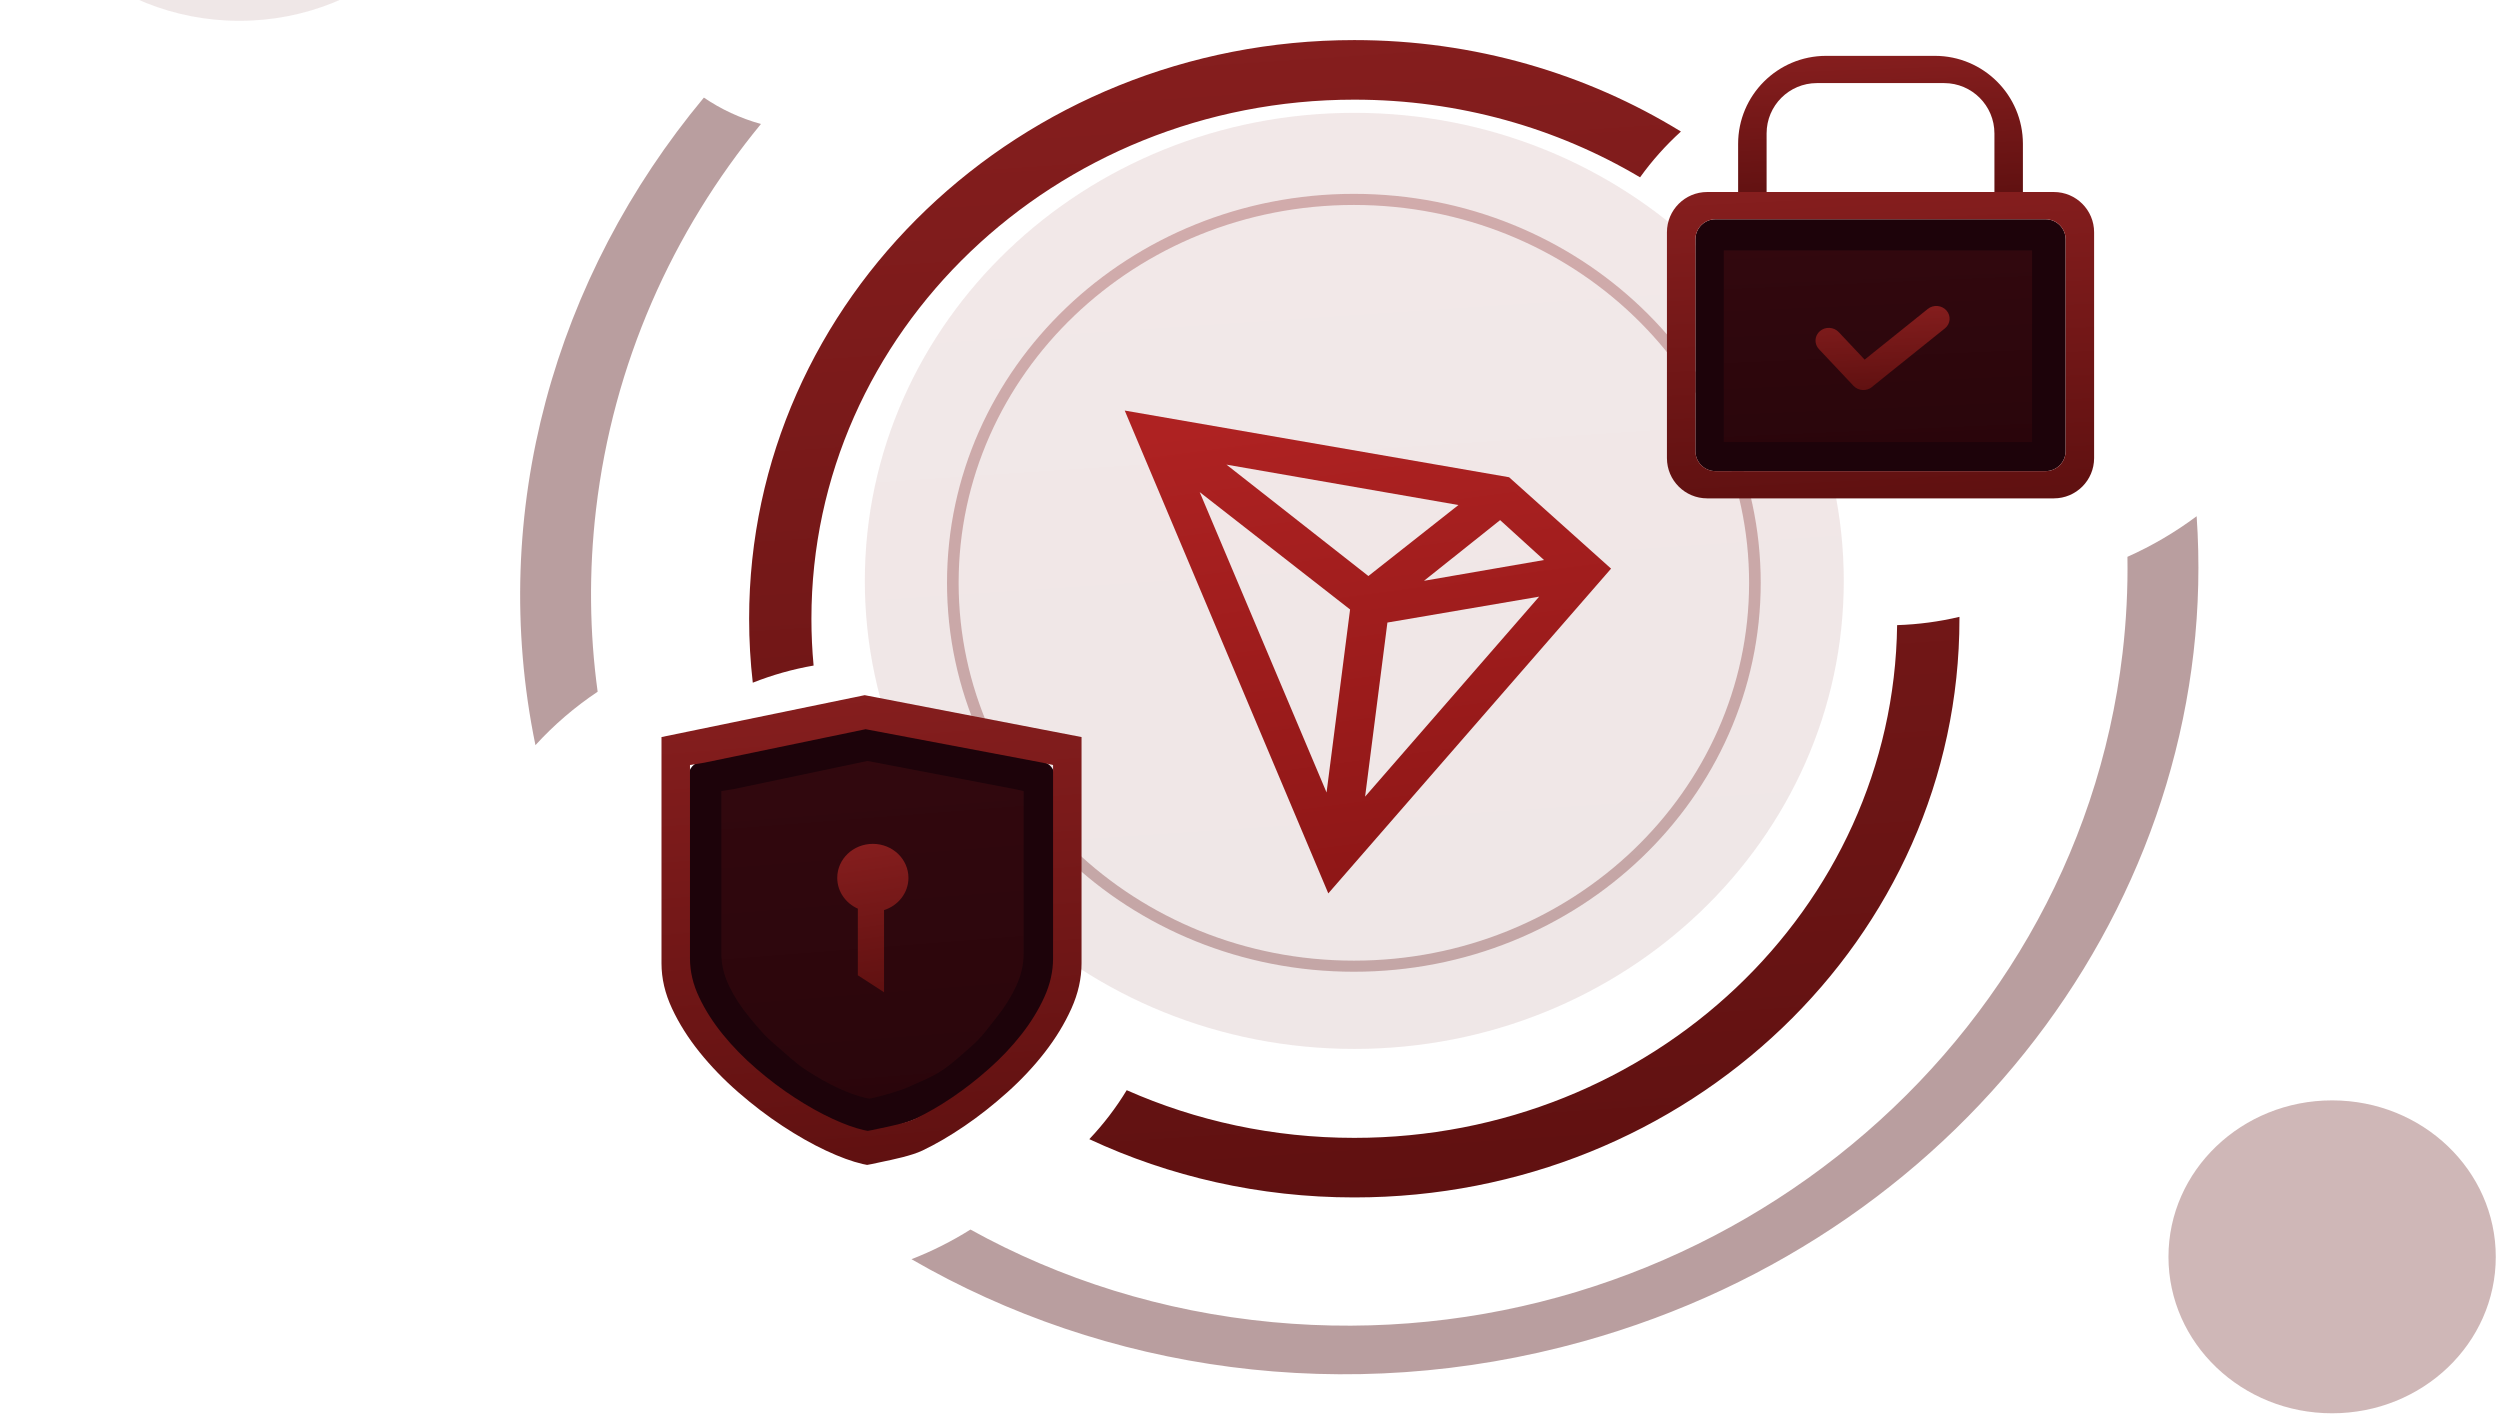 <svg width="462" height="262" viewBox="0 0 462 262" fill="none" xmlns="http://www.w3.org/2000/svg">
<path opacity="0.1" d="M250.274 193.841C300.23 193.841 340.728 155.116 340.728 107.346C340.728 59.577 300.23 20.852 250.274 20.852C200.318 20.852 159.82 59.577 159.82 107.346C159.82 155.116 200.318 193.841 250.274 193.841Z" fill="url(#paint0_linear)"/>
<path opacity="0.3" fill-rule="evenodd" clip-rule="evenodd" d="M175.008 107.701C175.008 68.005 208.67 35.824 250.194 35.824C291.718 35.824 325.38 68.005 325.38 107.701C325.38 147.398 291.718 179.579 250.194 179.579C208.67 179.579 175.008 147.398 175.008 107.701ZM323.233 107.702C323.233 69.138 290.532 37.876 250.194 37.876C209.856 37.876 177.155 69.138 177.155 107.702C177.155 146.265 209.856 177.527 250.194 177.527C290.532 177.527 323.233 146.265 323.233 107.702Z" fill="url(#paint1_linear)"/>
<g filter="url(#filter0_d)">
<path fill-rule="evenodd" clip-rule="evenodd" d="M245.469 158.098L207.848 68.871L278.879 81.193L297.725 98.082L245.469 158.098ZM256.393 108.048L284.432 103.26L252.27 140.217L256.393 108.048ZM221.703 83.942L245.149 139.452L249.495 105.632L221.703 83.942ZM263.15 100.333L277.222 89.117L285.333 96.491L263.15 100.333ZM226.648 78.863L252.878 99.449L269.519 86.329L226.648 78.863Z" fill="url(#paint2_linear)"/>
</g>
<g filter="url(#filter1_d)">
<path fill-rule="evenodd" clip-rule="evenodd" d="M250.273 214.286C312.037 214.286 362.106 166.408 362.106 107.347C362.106 107.229 362.106 107.111 362.106 106.993C358.402 107.873 354.549 108.397 350.587 108.524C349.927 160.963 305.268 203.278 250.273 203.278C235.255 203.278 221.008 200.123 208.217 194.467C206.248 197.719 203.927 200.751 201.304 203.517C216.093 210.415 232.71 214.286 250.273 214.286ZM250.273 11.417C269.65 11.417 287.745 16.67 303.084 25.769C305.286 22.701 307.819 19.864 310.635 17.307C293.222 6.612 272.505 0.408 250.273 0.408C188.509 0.408 138.439 48.286 138.439 107.347C138.439 111.341 138.668 115.283 139.114 119.163C142.687 117.744 146.449 116.673 150.353 115.994C150.087 113.146 149.951 110.262 149.951 107.347C149.951 54.366 194.867 11.417 250.273 11.417Z" fill="url(#paint3_linear)"/>
</g>
<path opacity="0.4" fill-rule="evenodd" clip-rule="evenodd" d="M110.146 94.134C108.8 105.619 108.95 116.911 110.445 127.829C106.218 130.655 102.354 133.973 98.949 137.705C90.072 94.538 102.558 51.093 130.077 18.037C133.232 20.185 136.782 21.851 140.624 22.913C124.279 42.795 113.305 67.176 110.146 94.134ZM186.195 -13.814C210.31 -26.256 238.251 -32.204 267.239 -29.472C291.046 -27.227 312.804 -19.389 331.29 -7.426C334.698 -9.519 338.31 -11.317 342.082 -12.787C305.235 -37.316 257.069 -46.186 209.848 -33.037C200.705 -30.492 191.981 -27.227 183.726 -23.329C185.004 -20.337 185.85 -17.14 186.195 -13.814ZM292.542 247.897C248.723 260.098 204.09 253.339 168.444 232.701C172.264 231.216 175.912 229.376 179.338 227.221C195.934 236.402 214.794 242.412 235.152 244.331C313.051 251.674 383.384 196.334 392.244 120.726C392.948 114.723 393.243 108.773 393.15 102.901C397.704 100.868 401.994 98.346 405.94 95.399C410.629 163.135 364.6 227.833 292.542 247.897Z" fill="#510E0F"/>
<path opacity="0.3" d="M430.976 261.176C447.68 261.176 461.22 248.231 461.22 232.263C461.22 216.294 447.68 203.35 430.976 203.35C414.273 203.35 400.732 216.294 400.732 232.263C400.732 248.231 414.273 261.176 430.976 261.176Z" fill="#5E1010"/>
<path opacity="0.1" d="M44.232 3.848C68.66 3.848 88.464 -14.922 88.464 -38.076C88.464 -61.23 68.66 -80 44.232 -80C19.803 -80 0 -61.23 0 -38.076C0 -14.922 19.803 3.848 44.232 3.848Z" fill="#5E1010"/>
<path d="M159.389 134.55L132.108 140.302L129.658 140.693C128.252 140.917 127.221 142.081 127.221 143.444V176.768C127.221 179.421 127.853 182.044 129.1 184.611C130.191 186.878 131.601 189.076 133.326 191.209L134.721 192.893L135.166 193.421L135.271 193.543C135.904 194.283 136.464 194.903 137.053 195.505C137.637 196.101 138.24 196.67 138.894 197.236L139.618 197.853L140.041 198.22L141.858 199.819L142.321 200.222C142.397 200.287 142.471 200.351 142.544 200.414L142.975 200.779L143.387 201.121L143.785 201.442C143.98 201.598 144.171 201.747 144.36 201.891L144.734 202.17C145.105 202.442 145.471 202.695 145.845 202.938L146.032 203.058C146.376 203.277 146.711 203.488 147.038 203.691L147.682 204.086L148.307 204.462C149.333 205.072 150.289 205.604 151.22 206.079L151.775 206.358C152.144 206.539 152.51 206.712 152.876 206.878C155.166 207.916 157.216 208.642 159.043 209.051L159.799 209.201C160.118 209.264 160.446 209.275 160.768 209.235L161.223 209.157L161.669 209.077L161.739 209.063L161.81 209.048C162.003 209.003 162.199 208.957 162.398 208.909L163.003 208.76L163.619 208.602C163.722 208.575 163.826 208.547 163.929 208.519L164.554 208.349L165.178 208.171C165.386 208.111 165.593 208.05 165.798 207.988L166.409 207.8C167.617 207.419 168.743 207.016 169.62 206.628L170.289 206.324L172.303 205.437L172.557 205.324L173.037 205.106L173.487 204.897L173.917 204.691C173.987 204.656 174.057 204.622 174.127 204.587C175.124 204.093 176.019 203.589 176.865 203.031C177.947 202.317 178.945 201.551 180.1 200.572L180.736 200.023L183.22 197.839C184.319 196.886 185.186 195.978 186.219 194.725L186.57 194.293C186.63 194.219 186.69 194.144 186.751 194.067L187.127 193.592L188.267 192.127L188.708 191.571C190.513 189.316 191.976 186.988 193.1 184.569C194.29 182.008 194.893 179.4 194.893 176.768V143.444C194.893 142.183 194.01 141.085 192.748 140.754L190.774 140.321L190.663 140.298L160.59 134.539C160.193 134.463 159.784 134.467 159.389 134.55Z" fill="#1D030A"/>
<path opacity="0.2" d="M189.169 176.238C189.169 178.254 188.704 180.259 187.776 182.252C186.845 184.251 185.63 186.181 184.125 188.056C182.621 189.929 181.42 191.704 179.488 193.376C177.554 195.051 176.008 196.542 174.021 197.85C172.031 199.16 169.894 199.946 168.019 200.812C166.144 201.678 162.715 202.576 161.302 202.9L160.633 203.02L160.02 202.9C158.571 202.576 156.891 201.982 154.976 201.116C153.062 200.25 151.186 199.16 149.124 197.85C147.062 196.542 145.248 194.738 143.259 193.063C141.272 191.391 140.107 189.929 138.546 188.056C136.986 186.181 135.723 184.251 134.759 182.252C133.789 180.259 133.307 178.254 133.307 176.238V146.191L135.592 145.826L160.299 140.627L187.497 145.826L189.169 146.191V176.238Z" fill="url(#paint4_linear)"/>
<path fill-rule="evenodd" clip-rule="evenodd" d="M197.996 186.381C199.244 183.608 199.87 180.819 199.87 178.014V136.208L159.794 128.467L122.244 136.208V178.014C122.244 180.819 122.893 183.608 124.197 186.381C125.493 189.162 127.191 191.847 129.29 194.457C131.388 197.062 133.775 199.532 136.447 201.858C139.123 204.188 141.843 206.263 144.617 208.082C147.39 209.906 150.062 211.422 152.636 212.627C155.211 213.832 157.47 214.658 159.419 215.109L160.243 215.276L161.143 215.109C161.563 215.009 162.13 214.891 162.784 214.754C165.09 214.274 168.488 213.565 170.453 212.627C172.975 211.422 175.572 209.906 178.247 208.082C180.919 206.263 183.554 204.188 186.154 201.858C188.751 199.532 191.064 197.062 193.087 194.457C195.111 191.847 196.745 189.162 197.996 186.381ZM192.988 184.278C194.066 181.907 194.607 179.522 194.607 177.124V141.376L192.664 140.943L159.965 134.757L130.163 140.943L127.507 141.376V177.124C127.507 179.522 128.068 181.907 129.195 184.278C130.316 186.656 131.783 188.952 133.597 191.183C135.411 193.411 137.475 195.523 139.784 197.512C142.097 199.505 144.449 201.279 146.846 202.834C149.243 204.394 151.553 205.69 153.778 206.72C156.003 207.751 157.957 208.457 159.641 208.843L160.354 208.986L161.131 208.843C161.495 208.757 161.984 208.656 162.55 208.54C164.543 208.129 167.481 207.523 169.179 206.72C171.359 205.69 173.604 204.394 175.916 202.834C178.226 201.279 180.503 199.505 182.751 197.512C184.996 195.523 186.995 193.411 188.744 191.183C190.493 188.952 191.906 186.656 192.988 184.278Z" fill="url(#paint5_linear)"/>
<path fill-rule="evenodd" clip-rule="evenodd" d="M163.371 168.187C165.99 167.359 167.88 165.002 167.88 162.224C167.88 158.756 164.935 155.945 161.302 155.945C157.668 155.945 154.723 158.756 154.723 162.224C154.723 164.746 156.281 166.921 158.528 167.92V180.232L163.371 183.369V168.187Z" fill="url(#paint6_linear)"/>
<path d="M378.008 40.518H317.029C314.975 40.518 313.311 42.182 313.311 44.236V83.349C313.311 85.403 314.975 87.068 317.029 87.068H378.008C380.062 87.068 381.726 85.403 381.726 83.349V44.236C381.726 42.182 380.062 40.518 378.008 40.518Z" fill="#1D030A"/>
<path opacity="0.2" d="M375.525 46.277H318.557V81.704H375.525V46.277Z" fill="url(#paint7_linear)"/>
<path fill-rule="evenodd" clip-rule="evenodd" d="M359.713 57.384C358.841 56.391 357.299 56.256 356.269 57.083L344.587 66.461L339.8 61.375C338.887 60.405 337.327 60.323 336.317 61.192C335.308 62.061 335.23 63.551 336.142 64.521L342.518 71.295C343.431 72.265 344.99 72.347 346 71.478C346.057 71.429 346.111 71.378 346.162 71.325L359.426 60.678C360.456 59.851 360.584 58.376 359.713 57.384Z" fill="url(#paint8_linear)"/>
<path fill-rule="evenodd" clip-rule="evenodd" d="M321.205 26.592C321.205 17.606 328.489 10.322 337.474 10.322H357.563C366.549 10.322 373.833 17.606 373.833 26.592V36.743H368.57V24.652C368.57 19.517 364.408 15.355 359.273 15.355H335.765C330.63 15.355 326.468 19.517 326.468 24.652V36.743H321.205V26.592Z" fill="url(#paint9_linear)"/>
<path fill-rule="evenodd" clip-rule="evenodd" d="M315.487 35.484C311.379 35.484 308.049 38.814 308.049 42.922V84.662C308.049 88.77 311.379 92.099 315.487 92.099H379.553C383.661 92.099 386.991 88.77 386.991 84.662V42.922C386.991 38.814 383.661 35.484 379.553 35.484H315.487ZM317.031 40.517C314.977 40.517 313.312 42.182 313.312 44.236V83.348C313.312 85.402 314.977 87.067 317.031 87.067H378.009C380.063 87.067 381.728 85.402 381.728 83.348V44.236C381.728 42.182 380.063 40.517 378.009 40.517H317.031Z" fill="url(#paint10_linear)"/>
<defs>
<filter id="filter0_d" x="180.848" y="48.871" width="143.877" height="143.227" filterUnits="userSpaceOnUse" color-interpolation-filters="sRGB">
<feFlood flood-opacity="0" result="BackgroundImageFix"/>
<feColorMatrix in="SourceAlpha" type="matrix" values="0 0 0 0 0 0 0 0 0 0 0 0 0 0 0 0 0 0 127 0"/>
<feOffset dy="7"/>
<feGaussianBlur stdDeviation="13.5"/>
<feColorMatrix type="matrix" values="0 0 0 0 0.567 0 0 0 0 0.153 0 0 0 0 0.127 0 0 0 0.401 0"/>
<feBlend mode="normal" in2="BackgroundImageFix" result="effect1_dropShadow"/>
<feBlend mode="normal" in="SourceGraphic" in2="effect1_dropShadow" result="shape"/>
</filter>
<filter id="filter1_d" x="109.439" y="-21.592" width="281.667" height="271.878" filterUnits="userSpaceOnUse" color-interpolation-filters="sRGB">
<feFlood flood-opacity="0" result="BackgroundImageFix"/>
<feColorMatrix in="SourceAlpha" type="matrix" values="0 0 0 0 0 0 0 0 0 0 0 0 0 0 0 0 0 0 127 0"/>
<feOffset dy="7"/>
<feGaussianBlur stdDeviation="14.5"/>
<feColorMatrix type="matrix" values="0 0 0 0 0.424 0 0 0 0 0.081 0 0 0 0 0.059 0 0 0 0.467 0"/>
<feBlend mode="normal" in2="BackgroundImageFix" result="effect1_dropShadow"/>
<feBlend mode="normal" in="SourceGraphic" in2="effect1_dropShadow" result="shape"/>
</filter>
<linearGradient id="paint0_linear" x1="103.866" y1="-53.545" x2="121.655" y2="211.734" gradientUnits="userSpaceOnUse">
<stop stop-color="#972424"/>
<stop offset="1" stop-color="#5E1010"/>
</linearGradient>
<linearGradient id="paint1_linear" x1="128.499" y1="-26" x2="143.278" y2="194.449" gradientUnits="userSpaceOnUse">
<stop stop-color="#972424"/>
<stop offset="1" stop-color="#5E1010"/>
</linearGradient>
<linearGradient id="paint2_linear" x1="185.077" y1="77.437" x2="202.09" y2="205.01" gradientUnits="userSpaceOnUse">
<stop stop-color="#AE2222"/>
<stop offset="1" stop-color="#7F1111"/>
</linearGradient>
<linearGradient id="paint3_linear" x1="69.261" y1="-91.573" x2="91.254" y2="236.409" gradientUnits="userSpaceOnUse">
<stop stop-color="#972424"/>
<stop offset="1" stop-color="#5E1010"/>
</linearGradient>
<linearGradient id="paint4_linear" x1="116.029" y1="113.794" x2="123.511" y2="209.318" gradientUnits="userSpaceOnUse">
<stop stop-color="#972424"/>
<stop offset="1" stop-color="#5E1010"/>
</linearGradient>
<linearGradient id="paint5_linear" x1="98.235" y1="91.133" x2="108.658" y2="224.037" gradientUnits="userSpaceOnUse">
<stop stop-color="#972424"/>
<stop offset="1" stop-color="#5E1010"/>
</linearGradient>
<linearGradient id="paint6_linear" x1="150.654" y1="144.151" x2="156.699" y2="185.511" gradientUnits="userSpaceOnUse">
<stop stop-color="#972424"/>
<stop offset="1" stop-color="#5E1010"/>
</linearGradient>
<linearGradient id="paint7_linear" x1="300.937" y1="31.041" x2="303.312" y2="85.508" gradientUnits="userSpaceOnUse">
<stop stop-color="#972424"/>
<stop offset="1" stop-color="#5E1010"/>
</linearGradient>
<linearGradient id="paint8_linear" x1="327.84" y1="49.859" x2="328.89" y2="73.748" gradientUnits="userSpaceOnUse">
<stop stop-color="#972424"/>
<stop offset="1" stop-color="#5E1010"/>
</linearGradient>
<linearGradient id="paint9_linear" x1="304.928" y1="-1.04" x2="306.359" y2="39.607" gradientUnits="userSpaceOnUse">
<stop stop-color="#972424"/>
<stop offset="1" stop-color="#5E1010"/>
</linearGradient>
<linearGradient id="paint10_linear" x1="283.633" y1="11.137" x2="288.008" y2="98.126" gradientUnits="userSpaceOnUse">
<stop stop-color="#972424"/>
<stop offset="1" stop-color="#5E1010"/>
</linearGradient>
</defs>
</svg>
